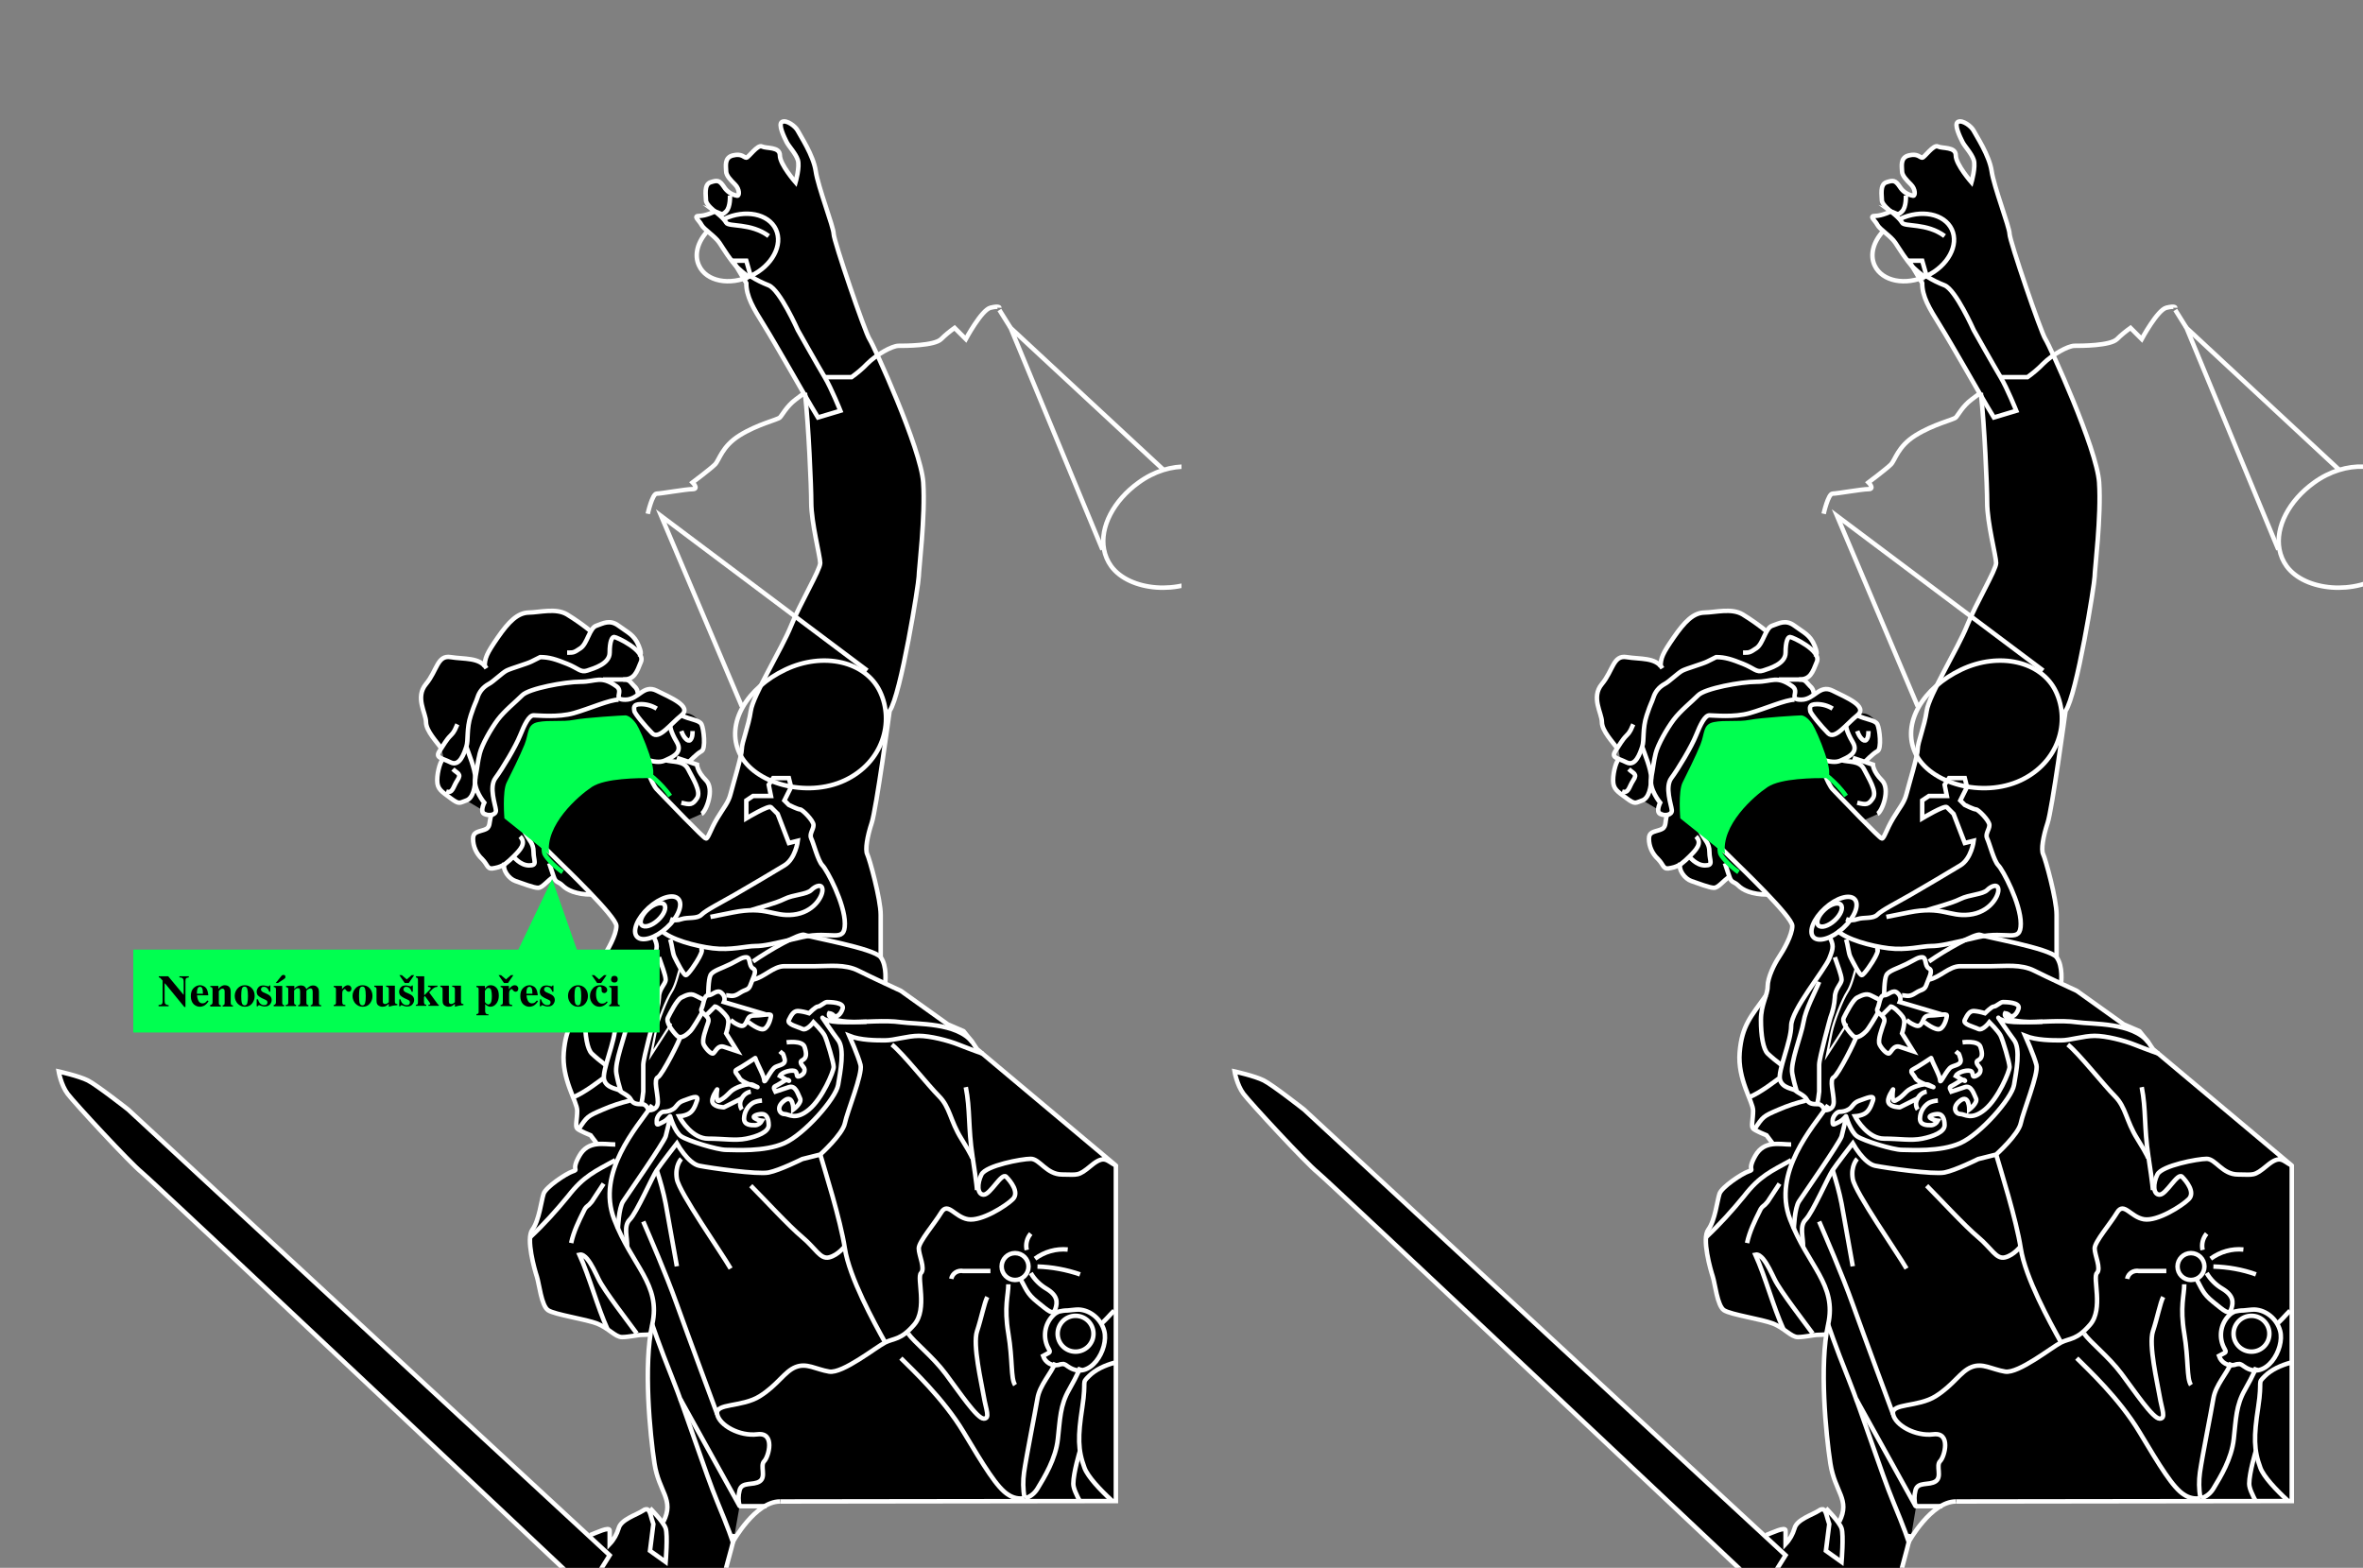 <?xml version="1.0" encoding="utf-8"?>
<!-- Generator: Adobe Illustrator 24.1.0, SVG Export Plug-In . SVG Version: 6.00 Build 0)  -->
<svg version="1.1" id="Vrstva_1" xmlns="http://www.w3.org/2000/svg" xmlns:xlink="http://www.w3.org/1999/xlink" x="0px" y="0px"
	 viewBox="0 0 1055 700" style="enable-background:new 0 0 1055 700;" xml:space="preserve">
<rect x="0" y="0" width="1055" height="700" fill="#808080" stroke="none"/>
<style type="text/css">
	.st0{fill:none;}
	.st1{fill:none;stroke:#FFFFFF;stroke-width:2;stroke-miterlimit:10;}
	.st2{fill:none;stroke:#FFFFFF;stroke-miterlimit:10;}
	.st3{fill:#00FF50;}
	.st4{fill:none;stroke:#00FF50;stroke-width:2;stroke-miterlimit:10;}
	.st5{fill:none;stroke:#FFFFFF;stroke-width:2;stroke-linejoin:round;}
	.st6{fill:none;stroke:#FFFFFF;stroke-width:2;stroke-miterlimit:10;}
	.st7{clip-path:url(#SVGID_2_);}
	.st8{enable-background:new    ;}
</style>
<path d="M829.5,319.4c3.5-2.8,8,2,9,4s2,11,0,12s-5.6,4.8-5.6,4.8v0l3.6,1.2c0,0,0,3,4,7s0,14-2,15l-6.5,2.9c4.3,4.4,8,8.1,8.5,8.1
	c1,0,2-4,5-9s5-7,6-11s5-17,5-20s3-10,4-17s14-28,18-38s13-25,13-28s-4-18-4-27c0-7.1-1.2-34.7-2.8-49l-18.2-30c-5-8-8-13-8-19
	l1.3-2.5c-2.4-1.9-4.4-3.6-5.3-4.5c-3-3-6-8-8-11s-7-6-8-8s-4-4-1-4s7-2,7-2s-4-3-4-5s-1-7,2-8s4-1,6,2c1.3,2.1,3.5,3.6,6,4
	c1,0,1-3-1-5s-4-4-4-6s-1-6,3-7s5,1,6,1s5-6,7-5s8,0,8,4s7,12,7,12s2-7,1-10s-4-6-5-8c-1-2-4-8-2-9s6,2,7,4s7,11,8,18s8,25,8,28
	s14,44,16,47s23,49,24,64s-2,39-2,42c0,3-8,53-13,60c0,0-6,44-8,50s-3,12-2,14s6,20,6,27v19c3,4,2,11.7,2,11.7l7,3.3l21,15l7,3l4,5
	l2,3l62,52v-0.3v150.1l-149.9,0.2l-6.1,2.1h-12l-2.1,12.5c-1.8,8.5-4.8,17.5-5.8,23.5s0-5-2-1c-1.3,2.6-9,16-17,18l-41.1-15.1
	c0,0-194-183-199-187s-30-31-33-35s-4-10-4-10s9,2,13,4s18,13,18,13L787.3,685l1.5,0.4c2.7-1,8.7-4,8.7-2v6c1.9-2,3.2-4.4,4-7
	c1-4,8-6,11-8c0.5-0.4,1.1-0.6,1.8-0.5l1.2-0.5c0,0,3.4,3.4,5.5,6.4l0.5-0.4c5-10-2-13-4-26c-1.8-12-4.5-39.3-1.8-57.6l0,0
	c-1.2,0.1-2.5,0.2-3.7,0.2c-2,0-6,1-9,1s-6-4-11-6s-19-4-22-6s-4-12-5-15s-5-17-2-21s4-13,5-16s10-9,13-10s-1,0,3-7
	c2.1-3.6,5-4.9,8-5.2l0,0.1l-3-4c0,0-5-2-6-3s0-4,0-8s-7-14-6-26s5-16,11.8-25.5l0,0c0.4-1.4,0.7-2.7,0.7-4c0-4,3-10,5-13
	s6-9.9,6-14c0-1.9-5.2-7.9-11.1-14l0,0c-6.9,0-10.9-2-12.9-4s-3-1-4-4h0c-3,2-5,5-7,5s-7-2-10-3s-6-5-5-8l0.5,0.3
	c-1.4,0.9-2.8,1.5-4.4,1.8c-4,1-3-1-6-4c-2.5-2.3-4-5.6-4-9c0-3,2-3,5-4s2-3,3-6.5l-11.1-6.6c-3,1-3,2-7-1s-6-4-6-8s1.7-9.7,2.9-9.4
	l-0.9-4.6c-2-3-7-8-7-12s-5-11,0-17s5-13,11-12s13,0,16,5l-0.8-0.6c0-4,0.9-6,5.8-13.1s8.8-11.1,13.8-11.2c5-0.1,12-2.1,17,0.8
	c3.9,2.4,7.6,5,11.1,7.9L789,282c0.7-1.3,1.5-2.3,2.5-2.6c3-1,6-3,10,0s7,4,9,9s0,3.7,0,3.7l1,3.3c-2,5-3,8-8,8c3,0,3,1,5,3
	c1.1,0.9,1.7,2.4,1.6,3.9l0,0c2.5-1.8,4.7-3.7,8.4-1.9C824.5,311.4,834.5,315.4,829.5,319.4z"/>
<path d="M304.2,319.4c3.5-2.8,8,2,9,4s2,11,0,12s-5.6,4.8-5.6,4.8v0l3.6,1.2c0,0,0,3,4,7s0,14-2,15l-6.5,2.9c4.3,4.4,8,8.1,8.5,8.1
	c1,0,2-4,5-9s5-7,6-11s5-17,5-20s3-10,4-17s14-28,18-38s13-25,13-28s-4-18-4-27c0-7.1-1.2-34.7-2.8-49l-18.2-30c-5-8-8-13-8-19
	l1.3-2.5c-2.4-1.9-4.4-3.6-5.3-4.5c-3-3-6-8-8-11s-7-6-8-8s-4-4-1-4s7-2,7-2s-4-3-4-5s-1-7,2-8s4-1,6,2c1.3,2.1,3.5,3.6,6,4
	c1,0,1-3-1-5s-4-4-4-6s-1-6,3-7s5,1,6,1s5-6,7-5s8,0,8,4s7,12,7,12s2-7,1-10s-4-6-5-8c-1-2-4-8-2-9s6,2,7,4s7,11,8,18s8,25,8,28
	s14,44,16,47s23,49,24,64s-2,39-2,42c0,3-8,53-13,60c0,0-6,44-8,50s-3,12-2,14s6,20,6,27v19c3,4,2,11.7,2,11.7l7,3.3l21,15l7,3l4,5
	l2,3l62,52v-0.3v150.1l-149.9,0.2l-6.1,2.1h-12L328,685c-1.8,8.5-4.8,17.5-5.8,23.5s0-5-2-1c-1.3,2.6-9,16-17,18l-41.1-15.1
	c0,0-194-183-199-187s-30-31-33-35s-4-10-4-10s9,2,13,4s18,13,18,13L262,685l1.5,0.4c2.7-1,8.7-4,8.7-2v6c1.9-2,3.2-4.4,4-7
	c1-4,8-6,11-8c0.5-0.4,1.1-0.6,1.8-0.5l1.2-0.5c0,0,3.4,3.4,5.5,6.4l0.5-0.4c5-10-2-13-4-26c-1.8-12-4.5-39.3-1.8-57.6l0,0
	c-1.2,0.1-2.5,0.2-3.7,0.2c-2,0-6,1-9,1s-6-4-11-6s-19-4-22-6s-4-12-5-15s-5-17-2-21s4-13,5-16s10-9,13-10s-1,0,3-7
	c2.1-3.6,5-4.9,8-5.2l0,0.1l-3-4c0,0-5-2-6-3s0-4,0-8s-7-14-6-26s5-16,11.8-25.5l0,0c0.4-1.4,0.7-2.7,0.7-4c0-4,3-10,5-13
	s6-9.9,6-14c0-1.9-5.2-7.9-11.1-14l0,0c-6.9,0-10.9-2-12.9-4s-3-1-4-4h0c-3,2-5,5-7,5s-7-2-10-3s-6-5-5-8l0.5,0.3
	c-1.4,0.9-2.8,1.5-4.4,1.8c-4,1-3-1-6-4c-2.5-2.3-4-5.6-4-9c0-3,2-3,5-4s2-3,3-6.5l-11.1-6.6c-3,1-3,2-7-1s-6-4-6-8s1.7-9.7,2.9-9.4
	l-0.9-4.6c-2-3-7-8-7-12s-5-11,0-17s5-13,11-12s13,0,16,5l-0.8-0.6c0-4,0.9-6,5.8-13.1s8.8-11.1,13.8-11.2c5-0.1,12-2.1,17,0.8
	c3.9,2.4,7.6,5,11.1,7.9l-0.4-0.2c0.7-1.3,1.5-2.3,2.5-2.6c3-1,6-3,10,0s7,4,9,9s0,3.7,0,3.7l1,3.3c-2,5-3,8-8,8c3,0,3,1,5,3
	c1.1,0.9,1.7,2.4,1.6,3.9l0,0c2.5-1.8,4.7-3.7,8.4-1.9C299.2,311.4,309.2,315.4,304.2,319.4z"/>
<rect x="527.5" class="st0" width="525" height="700"/>
<path class="st1" d="M1023.2,520.1v150.1l-149.9,0.2"/>
<path class="st1" d="M816.2,493.4c-7,10-25,30-17,51c8,21,21,29,17,47s-1,49,1,62s9,16,4,26"/>
<path class="st1" d="M797.2,694.4l-215-199c0,0-14-11-18-13s-13-4-13-4s1,6,4,10s28,31,33,35s199,187,199,187L797.2,694.4z"/>
<path class="st1" d="M816.2,591.4c0,0,3,9,9,24s15,43,20,55s7,18,7,18s10-18,21-18"/>
<path class="st1" d="M788.5,444.4c-6.8,9.5-10.8,13.5-11.8,25.5s6,22,6,26s-1,7,0,8s6,3,6,3l3,4"/>
<path class="st1" d="M799.7,511c-5,0-12-2-16,5s0,6-3,7s-12,7-13,10s-2,12-5,16s1,18,2,21s2,13,5,15s17,4,22,6s8,6,11,6s7-1,9-1
	c1.2,0,2.5-0.1,3.7-0.2"/>
<path class="st1" d="M799.7,518c-9,5-14,7-21,16c-5.3,6.5-10.9,12.7-17,18.4"/>
<path class="st1" d="M816.7,418c2,4,2,5,0,10s-17,23-17,30s-6,20-5,24s6,4,7,5s4,2,5,4s3,2,5,2s2.9,2.7,2.9,2.7s4.1,0.3,4.1-3.7
	s-2-10,0-11s10-17,10-18"/>
<path class="st2" d="M828.7,432c-1,3-2,8-4,11s-6,13-7,18l-2,10l9-14"/>
<path class="st1" d="M795.2,475.4c-2.1-1.6-4.1-3.2-6-5c-2-2-3-8-3-15s3-11,3-15s3-10,5-13s6-9.9,6-14s-23.5-26.5-26.5-29.5
	s-16.4-16.3-14.5-12.5c2,4,4,5,4,9s2,6-2,6s-7-4-7-4"/>
<path class="st1" d="M859.5,123.9c-2.4-1.9-4.4-3.6-5.3-4.5c-3-3-6-8-8-11s-7-6-8-8s-4-4-1-4s7-2,7-2s-4-3-4-5s-1-7,2-8s4-1,6,2
	c1.3,2.1,3.5,3.6,6,4c1,0,1-3-1-5s-4-4-4-6s-1-6,3-7s5,1,6,1s5-6,7-5s8,0,8,4s7,12,7,12s2-7,1-10s-4-6-5-8c-1-2-4-8-2-9s6,2,7,4
	s7,11,8,18s8,25,8,28s14,44,16,47s23,49,24,64s-2,39-2,42c0,3-8,53-13,60c0,0-6,44-8,50s-3,12-2,14s6,20,6,27v19"/>
<path class="st1" d="M824.2,324c0,0,0,2.4,3,7.4s-3,7-5,8s-4,1-8,0c-2.9-0.7,2,11,4,13c1.1,1.1,6.9,7.2,12.3,12.7
	c4.8,4.9,9.2,9.3,9.7,9.3c1,0,2-4,5-9s5-7,6-11s5-17,5-20s3-10,4-17s14-28,18-38s13-25,13-28s-4-18-4-27c0-7.1-1.2-34.7-2.8-49"/>
<path class="st1" d="M824.2,419.4c1,3,1,6,2,8s4,8,5,8s5-6,6-8s2-4,0-4"/>
<path class="st1" d="M820.2,415.4c4,4,15,7,23,8s15-1,19-1s8-1,21-4s19,3,19-6s-8-24-10-26s-4-10-5-12s1-4,1-6s-5-7-6-7s-5-2-5-2
	l-2-2l3-6l-1-4h-7l-2,3l1,5h-8l-3,2v8c0,0,10-6,11-5l3,3l5,13l4-1c0,0-1,8-6,11s-15,9-22,13s-13,7-15,9s-6,1-9,2
	c-1.6,0.6-3.4,0.6-5,0"/>
<path class="st1" d="M860.2,406.4c3-1,11-3,15-5s10-2,12-4s5-3,5,0s-4,10-13,11s-12-4-27-1l-10,2"/>
<path class="st1" d="M812.2,438.4c-2,5-6,12-7,18s-6,18-5,23c0.5,2.7,1.2,5.4,2,8"/>
<path class="st1" d="M819.2,427.4c1,3,3,8,3,10s-3,4-3,8c-0.2,3.1-0.9,6.1-2,9c0,0-5,18-5,21v12c-0.2,2-0.5,4-1,6"/>
<path class="st1" d="M838.2,363.4c2-1,6-11,2-15s-4-7-4-7l-9-3"/>
<path class="st1" d="M818.2,316.4c-2.1-1.3-4.5-2-7-2c-4,0-3,2-3,3s5,7,8,10s8-4,13-8s-5-8-11-11s-8,4-14,4s-0.5-3.5-4-6
	c-7-5-9-2-16-2s-23,3-26,6s-8,7-11,11s-7,11-8,15s-1,6-2,11s4,11,4,11s-2,4,0,5s5.4,0.6,5.2-1.7s-3.2-10.3-0.2-14.3s9-14,11-19
	s4-9,6-9s11,1,18-1s16-6,20-6"/>
<path class="st1" d="M829.2,319.4c4,2,8,2,9,4s2,11,0,12s-5.6,4.8-5.6,4.8"/>
<path class="st1" d="M789,399.4c-6.9,0-10.9-2-12.9-4s-3-1-4-4l-2-6"/>
<path class="st1" d="M741.4,297.8c0-4,0.9-6,5.8-13.1s8.8-11.1,13.8-11.2c5-0.1,12-2.1,17,0.8c3.9,2.4,7.6,5,11.1,7.9"/>
<path class="st1" d="M778.2,291.4c3,0,3,0,6-2s4-9,7-10s6-3,10,0s7,4,9,9s0,3.7,0,3.7"/>
<path class="st1" d="M722.2,334.4c-2-3-7-8-7-12s-5-11,0-17s5-13,11-12s13,0,16,5"/>
<path class="st1" d="M729.2,323.4c-1,2-1,3-3,5s-3,4-5,7s1,3,5,5s6-4,7-7s0-8,2-14s2-5,3-8c0.8-2.6,2.6-4.7,5-6c2-1,6-5,8-6
	s9-3,11-4l4-2c4,0,7,1,12,3s6,4,9,3s10-3,10-8s1-7,2-7s14,6,12,11s-3,8-8,8h-9"/>
<path class="st1" d="M733.2,333.4c1,3,4,10,4,14s-1,9-4,10s-3,2-7-1s-6-4-6-8s1.7-9.7,2.9-9.4"/>
<path class="st1" d="M744.2,364c-1,3.5,0,5.5-3,6.5s-5,1-5,4c0,3.4,1.5,6.7,4,9c3,3,2,5,6,4c1.6-0.3,3-0.9,4.4-1.8
	c1.3-1,2.5-2.1,3.6-3.2c3-3,6-6,3-9"/>
<path class="st1" d="M772.2,391.4c-3,2-5,5-7,5s-7-2-10-3s-6-5-5-8"/>
<path class="st1" d="M727.2,343.4c2,2,4,2,2,5s-2,6-5,5"/>
<path class="st1" d="M829.2,326.4c1,3,3,5,4,4s1-3,1-4"/>
<path class="st1" d="M822.2,339.4c3,1,8,0,10,4s6,10,4,13s-3,3-7,2"/>
<path class="st1" d="M803.2,303.4c3,0,3,1,5,3c1.1,0.9,1.7,2.4,1.6,3.9"/>
<path class="st3" d="M770.2,381.4c-2-13,13-26,19-30s21-4,26-4s-4-21-6-24s-4-4-5-4s-18,1-23,2s-11,0-16,1s-4,5-6,10s-6.2,13.4-8,17
	c-2,4-1,16-1,16L770.2,381.4z"/>
<path class="st4" d="M824.2,355.4c-4-6-11-11-11-11"/>
<path class="st4" d="M776.2,389.4c-3-2-7-6-8-8s0-9,0-9"/>
<path class="st1" d="M853,685c-1.8,8.5-4.8,17.5-5.8,23.5s0-5-2-1c-1.3,2.6-9,16-17,18"/>
<path class="st1" d="M788.5,685.4c2.7-1,8.7-4,8.7-2v6c1.9-2,3.2-4.4,4-7c1-4,8-6,11-8c0.5-0.4,1.1-0.6,1.8-0.5
	c1.3,0.5,1.6,3.5,2.7,6.6l-1.5,11.9l7,5c0,0,1-12,0-15s-7-9-7-9"/>
<line class="st1" x1="867.2" y1="672.5" x2="855.2" y2="672.5"/>
<path class="st5" d="M861.2,437.4c5-1,9-6,14-6h14c6,0,13-1,19,2s19,9,19,9l21,15l7,3l4,5l2,3l62,52c-4-2-5-5-11,0s-6,4-13,4
	s-10-7-14-7s-20,3-22,7s-2,9,1,9s8-10,10-8s6,7,3,10s-14,10-20,9s-9-8-12-3s-10,13-10,16s3,9,1,11s3,16-3,23s-9,6-13,8s-19,14-25,13
	s-10-4-15-2s-8,8-16,13s-20,3-19,8s10,10,18,9s5,10,3,12s1,7-2,9s-8,0-9,4c-0.6,2.3-0.6,4.7,0,7l-26.5-47.8"/>
<path class="st5" d="M800.9,548.6c0,0,0.3-9.2,2.3-12.2s18-26,19-29c0.8-3,1.5-6,2-9c0,0,2,7,5,9s16,6,20,6s17,1,26-3s23-20,24-26
	s3-16,0-20s-7-10-7-10s1,2,10,2s18-1,25,0s25,0,32,9"/>
<path class="st5" d="M873.2,469.4c2,2,1,0,2,3s-2,3-4,4s-5,8-5,6s-3-7-4-10c0,0-6,4-8,5s0,2,1,4s8,4,8,4l-2-1c-2-1-8,1-10,3
	s-3,3-5,4s-1-5-1-5s-3,4-2,6s5,2,5,2l8-4"/>
<path class="st1" d="M856.2,495.4c-1-1.5-1-3.5,0-5c0.8-1.6,2.3-2.7,4-3"/>
<path class="st1" d="M911.9,456.2c-19.3,0.8-16.7-3.8-16.7-3.8c0.8,0.1,1.5,0.4,2,1c1,1,3,0,4-3s-6-3-7-3s-3,2-4,2s-4,3-4,3
	c-1.6-0.5-3.3-0.9-5-1c-2,0-3,2-4,4s4,3,6,4s5-3,5-3s4,4,5,6s4,12,4,14s-5,14-11,19s-9,2-11,2s-4-3,0-6s4,4,4,4s4-3,3-5s-2-6-5-5
	l-6,2c-1-2-1-2,1-3s4-3,5-2s-4-2-4-2c1-2,6-3,7-2s0,3,2,2s2-2,2-3s-3-3-1-4s2-3,1-6s-8-2-8-2"/>
<path class="st1" d="M824.2,498.4c-2,2-2,2-4,3s-2,1-2-1s2-4,3-4c1.4,0,2.8-0.3,4-1c2-1,2-3,5-4s7-3,6,0s-2,5-4,6
	c-1.2,0.6-2.6,0.9-4,1c1,2,6,10,13,10s12,1,17,0s10-3,10-6s-1-5-3-5s-5,1-3,2c0.9,0.5,1.9,0.9,3,1c-0.6,1.1-1.7,1.9-3,2
	c-2,0-5,0-5-3c0.1-2.9,1.6-5.5,4-7c1.2-0.6,2.6-0.9,4-1"/>
<path class="st1" d="M840.2,453.4l4-4c0,0,1,0,3,2s3,3,3,5c-0.1,1.7-0.5,3.4-1,5l5,8l-6-2c-3-1-4,3-5,3s-3-2-4-4s1-7,2-10s-4-4-3-6
	s1-6,3-6s4-3,6-1c1.2,1,1.6,2.6,1,4l18.6,5.5"/>
<path class="st1" d="M849.2,444.4c2,0,3,1,6-1s4-1,5-4s3-6,1-7s-1-5-3-5s-3,1-7,3s-8,3-9,5s-1,9-1,9"/>
<path class="st1" d="M838.4,452.2c-1.2,2.2-4.2,7.2-5.2,8.2s-4,4-6,2s-5-6-4-8s4-8,6-9s4-2,6-1s4.2,2.1,4.2,2.1"/>
<path class="st1" d="M851.2,455.4c0.9,0.8,1.9,1.5,3,2c2,1,3,1,4-1s1-3,4-3s7-1,7,0s-1,5-3,6s-7-3-7-3"/>
<path class="st1" d="M920.2,599.4c-5-9-16-29-18-42s-9-35-11-42"/>
<path class="st1" d="M956.2,485.4c2,10,1,18,3,31c2,13,2,15,2,15"/>
<path class="st1" d="M805,556.7c0.2-4.2-1.8-9.2,1.2-12.2s10-19,12-22s9-12,9-12c0.9,1.6,2,3.2,3.1,4.6c1.9,2.4,4.4,4.9,6.9,5.4
	c5,1,26,4,31,3s15-6,15-6l8-2c0,0,10-9,11-14s8-22,7-26s-5-13-5-13c5,2,12,2,16,2s10-2,15-2s13,2,18,4s10.7,4,10.7,4"/>
<path class="st1" d="M851.2,566.4c-4-7-23-34-24-40s2-9,2-9"/>
<path class="st1" d="M827.2,565.4c-1-6-4-22-5-28c-1-5.1-2.4-10.1-4-15"/>
<path class="st1" d="M860.2,529.4c6,6,17,18,23,23s8,10,12,9s7-5,7-5"/>
<path class="st1" d="M923.2,466.4c5,4,16,18,21,23s5,11,10,19c5,8,5,9,5,9"/>
<path class="st1" d="M812.2,545.4c3,7,10,23,15,37s18,49,18,49"/>
<path class="st1" d="M930.5,595.4c2.7,4,10.7,10,16.7,18s14,20,17,20s1-4,0-10s-5-23-3-29s3.2-12.6,4.6-15.3"/>
<path class="st1" d="M1022.7,608.4c-4.3,1.2-8.6,3.1-11.5,6c-3.6,3.6-1,1-3,14s-2,19,1,27c1.5,4,7,9.8,12.1,14.5"/>
<path class="st1" d="M980.2,570.4c3,5,3,7,8,11s7,6,8,3s1-6-4-9c-2.9-1.7-5.3-4.1-7-7"/>
<ellipse transform="matrix(0.738 -0.675 0.675 0.738 -61.705 660.306)" class="st6" cx="818.6" cy="409.5" rx="12.5" ry="6"/>
<ellipse transform="matrix(0.738 -0.675 0.675 0.738 -61.265 658.581)" class="st6" cx="816.6" cy="408.1" rx="6.8" ry="3.3"/>
<path class="st1" d="M861.2,429.3c7-4.9,21-12.9,23-11.9s31,6,34,10s2,11.7,2,11.7"/>
<path class="st1" d="M783.2,504.4c4-6,4-6,11-9c3.9-1.7,7.9-3,12-4"/>
<path class="st1" d="M780.8,489.9c4.4-1.4,13.4-8.4,13.4-8.4"/>
<circle class="st1" cx="978.2" cy="565.5" r="6"/>
<path class="st1" d="M982.5,669c2.5-0.6,4.5-2.3,5.8-4.5c3-5,8-13,9-22s1-15,5-22s5-10,5-10"/>
<path class="st1" d="M927.2,606.4c5,5,19,18,28,33s15,25,20,28c2.1,1.4,4.7,2,7.2,1.5"/>
<path class="st1" d="M1016.2,591.4c2-1.5,4-4,6.2-6.2"/>
<path class="st1" d="M975.2,573.4c0,5-2,10,0,22s1,20,3,23"/>
<circle class="st1" cx="1005.2" cy="595.5" r="8"/>
<path class="st1" d="M1018,594.2c-1.4-5.2-6.2-9.3-11.5-9.5c-1.6,0-3.2,0.3-4.8,0.4c-1.4,0-2.7,0.2-4,0.5c-0.9,0.4-1.7,0.9-2.4,1.6
	c-4.1,4-4.9,10.3-2,15.2c0.2,0.4,0.5,0.9,0.3,1.3c-0.1,0.2-0.3,0.3-0.5,0.4l-2.4,1.3c1,3,4,4.7,7,4c0.7-0.3,1.4-0.4,2.2-0.4
	c0.7,0.2,1.4,0.6,2,1.1C1011.5,617,1020.2,602.3,1018,594.2z"/>
<path class="st1" d="M988.2,565.5c6.5,0.2,12.9,1.3,19,3.5"/>
<path class="st1" d="M987,562c4.2-3.1,9.4-4.6,14.6-4.1"/>
<path class="st1" d="M983.4,558.1c-0.6-2.6,0.1-5.3,1.8-7.3"/>
<path class="st1" d="M967.2,567.5h-12.1c-2.5-0.5-4.9,1-5.4,3.5"/>
<path class="st1" d="M780,555c1.1-5.1,3.4-9.8,5.7-14.4c0.2-0.5,0.5-1,0.9-1.5c0.4-0.4,0.9-0.8,1.4-1.2c0.7-0.7,1.4-1.5,1.9-2.4
	l4.6-7"/>
<path class="st1" d="M796.2,593.4c-4.5-9.9-8-23.3-12.5-33.2c1.3-0.3,2.5,0.8,3.4,1.8c2.2,2.7,3.6,6,5.2,9.2
	c2.5,5.2,13.6,19.5,17,24.2"/>
<path class="st1" d="M868.2,105.4c-8-6-18-4-19-6s-5-5-5-5c3,1,3,2,5,0s1.7-7.1,1.7-7.1"/>
<path class="st1" d="M848.2,97.8c9.5-4.5,19.9-2.4,23.2,4.6s-1.7,16.3-11.2,20.8s-19.9,2.4-23.2-4.6c-2.3-4.8-0.6-10.7,3.8-15.4"/>
<path class="st1" d="M858.2,126.4c0,6,3,11,8,19s18,31,21,36l3,5l10-3c0,0-4-10-7-15s-12-21-12-21s-8-18-13-20c-2.8-1.1-5.5-2.4-8-4
	l-2-7h-6L858.2,126.4z"/>
<path class="st1" d="M884.2,175.4l-4,3c-4,3-6,7-7,8s-10,3-18,8s-9,11-11,13s-10,8-10,8s3,3,0,3s-14,2-16,2s-4,9-4,9"/>
<path class="st1" d="M893.2,168.4h12c2.5-1.8,4.9-3.8,7-6c4-4,11-8,14-8s16,0,19-3c1.8-1.8,3.9-3.5,6-5l5,5c0,0,7-13,11-14s4,0,4,0"
	/>
<polyline class="st1" points="856.2,315.4 820.2,230.4 912.2,299.4 "/>
<path class="st1" d="M917.9,308.8c6.4,13.5,1.3,31.6-15.7,39.6s-40.6,1.5-47-12s3.4-29.3,20.4-37.4S911.5,295.3,917.9,308.8z"/>
<path class="st1" d="M1073.1,217.2c8.1,11.1,6.4,28.4-7.6,38.6c-14,10.2-36.5,8.1-44.6-3c-1.6-2.2-2.7-4.8-3.2-7.5
	c-1.9-10,4.3-21.8,15.4-29.8C1047.1,205.3,1065.1,206.1,1073.1,217.2z"/>
<polyline class="st1" points="1044.4,209.8 976.2,146.4 1017.2,245.4 "/>
<line class="st1" x1="971.2" y1="138.4" x2="976.2" y2="146.4"/>
<path class="st1" d="M1007.2,670.5c-1.5-3-3-5.9-3-8c0-5,3-14.8,3-14.8"/>
<path class="st1" d="M996.2,608.4c-2,5-7,10-8,16s-5,26-6,33c-0.5,3.7-0.5,7.5,0.2,11.2"/>
<g>
	<g>
		<defs>
			<rect id="SVGID_1_" x="2.5" width="525" height="700"/>
		</defs>
		<clipPath id="SVGID_2_">
			<use xlink:href="#SVGID_1_"  style="overflow:visible;"/>
		</clipPath>
		<g class="st7">
			<path class="st1" d="M498.2,520.1v150.1l-149.9,0.2"/>
			<path class="st1" d="M291.2,493.4c-7,10-25,30-17,51c8,21,21,29,17,47s-1,49,1,62s9,16,4,26"/>
			<path class="st1" d="M272.2,694.4l-215-199c0,0-14-11-18-13s-13-4-13-4s1,6,4,10s28,31,33,35s199,187,199,187L272.2,694.4z"/>
			<path class="st1" d="M291.2,591.4c0,0,3,9,9,24s15,43,20,55s7,18,7,18s10-18,21-18"/>
			<path class="st1" d="M263.5,444.4c-6.8,9.5-10.8,13.5-11.8,25.5s6,22,6,26s-1,7,0,8s6,3,6,3l3,4"/>
			<path class="st1" d="M274.7,511c-5,0-12-2-16,5s0,6-3,7s-12,7-13,10s-2,12-5,16s1,18,2,21s2,13,5,15s17,4,22,6s8,6,11,6s7-1,9-1
				c1.2,0,2.5-0.1,3.7-0.2"/>
			<path class="st1" d="M274.7,518c-9,5-14,7-21,16c-5.3,6.5-10.9,12.7-17,18.4"/>
			<path class="st1" d="M291.7,418c2,4,2,5,0,10s-17,23-17,30s-6,20-5,24s6,4,7,5s4,2,5,4s3,2,5,2s2.9,2.7,2.9,2.7s4.1,0.3,4.1-3.7
				s-2-10,0-11s10-17,10-18"/>
			<path class="st2" d="M303.7,432c-1,3-2,8-4,11s-6,13-7,18l-2,10l9-14"/>
			<path class="st1" d="M270.2,475.4c-2.1-1.6-4.1-3.2-6-5c-2-2-3-8-3-15s3-11,3-15s3-10,5-13s6-9.9,6-14s-23.5-26.5-26.5-29.5
				s-16.4-16.3-14.5-12.5c2,4,4,5,4,9s2,6-2,6s-7-4-7-4"/>
			<path class="st1" d="M334.5,123.9c-2.4-1.9-4.4-3.6-5.3-4.5c-3-3-6-8-8-11s-7-6-8-8s-4-4-1-4s7-2,7-2s-4-3-4-5s-1-7,2-8s4-1,6,2
				c1.3,2.1,3.5,3.6,6,4c1,0,1-3-1-5s-4-4-4-6s-1-6,3-7s5,1,6,1s5-6,7-5s8,0,8,4s7,12,7,12s2-7,1-10s-4-6-5-8c-1-2-4-8-2-9s6,2,7,4
				s7,11,8,18s8,25,8,28s14,44,16,47s23,49,24,64s-2,39-2,42c0,3-8,53-13,60c0,0-6,44-8,50s-3,12-2,14s6,20,6,27v19"/>
			<path class="st1" d="M299.2,324c0,0,0,2.4,3,7.4s-3,7-5,8s-4,1-8,0c-2.9-0.7,2,11,4,13c1.1,1.1,6.9,7.2,12.3,12.7
				c4.8,4.9,9.2,9.3,9.7,9.3c1,0,2-4,5-9s5-7,6-11s5-17,5-20s3-10,4-17s14-28,18-38s13-25,13-28s-4-18-4-27c0-7.1-1.2-34.7-2.8-49"
				/>
			<path class="st1" d="M299.2,419.4c1,3,1,6,2,8s4,8,5,8s5-6,6-8s2-4,0-4"/>
			<path class="st1" d="M295.2,415.4c4,4,15,7,23,8s15-1,19-1s8-1,21-4s19,3,19-6s-8-24-10-26s-4-10-5-12s1-4,1-6s-5-7-6-7s-5-2-5-2
				l-2-2l3-6l-1-4h-7l-2,3l1,5h-8l-3,2v8c0,0,10-6,11-5l3,3l5,13l4-1c0,0-1,8-6,11s-15,9-22,13s-13,7-15,9s-6,1-9,2
				c-1.6,0.6-3.4,0.6-5,0"/>
			<path class="st1" d="M335.2,406.4c3-1,11-3,15-5s10-2,12-4s5-3,5,0s-4,10-13,11s-12-4-27-1l-10,2"/>
			<path class="st1" d="M287.2,438.4c-2,5-6,12-7,18s-6,18-5,23c0.5,2.7,1.2,5.4,2,8"/>
			<path class="st1" d="M294.2,427.4c1,3,3,8,3,10s-3,4-3,8c-0.2,3.1-0.9,6.1-2,9c0,0-5,18-5,21v12c-0.2,2-0.5,4-1,6"/>
			<path class="st1" d="M313.2,363.4c2-1,6-11,2-15s-4-7-4-7l-9-3"/>
			<path class="st1" d="M293.2,316.4c-2.1-1.3-4.5-2-7-2c-4,0-3,2-3,3s5,7,8,10s8-4,13-8s-5-8-11-11s-8,4-14,4s-0.5-3.5-4-6
				c-7-5-9-2-16-2s-23,3-26,6s-8,7-11,11s-7,11-8,15s-1,6-2,11s4,11,4,11s-2,4,0,5s5.4,0.6,5.2-1.7s-3.2-10.3-0.2-14.3s9-14,11-19
				s4-9,6-9s11,1,18-1s16-6,20-6"/>
			<path class="st1" d="M304.2,319.4c4,2,8,2,9,4s2,11,0,12s-5.6,4.8-5.6,4.8"/>
			<path class="st1" d="M264.1,399.4c-6.9,0-10.9-2-12.9-4s-3-1-4-4l-2-6"/>
			<path class="st1" d="M216.4,297.8c0-4,0.9-6,5.8-13.1s8.9-11.1,13.9-11.2c5-0.1,12-2.1,17,0.8c3.9,2.4,7.6,5,11.1,7.9"/>
			<path class="st1" d="M253.2,291.4c3,0,3,0,6-2s4-9,7-10s6-3,10,0s7,4,9,9s0,3.7,0,3.7"/>
			<path class="st1" d="M197.2,334.4c-2-3-7-8-7-12s-5-11,0-17s5-13,11-12s13,0,16,5"/>
			<path class="st1" d="M204.2,323.4c-1,2-1,3-3,5s-3,4-5,7s1,3,5,5s6-4,7-7s0-8,2-14s2-5,3-8c0.8-2.6,2.6-4.7,5-6c2-1,6-5,8-6
				s9-3,11-4l4-2c4,0,7,1,12,3c5,2,6,4,9,3s10-3,10-8s1-7,2-7s14,6,12,11s-3,8-8,8h-9"/>
			<path class="st1" d="M208.2,333.4c1,3,4,10,4,14s-1,9-4,10s-3,2-7-1s-6-4-6-8s1.7-9.7,2.9-9.4"/>
			<path class="st1" d="M219.3,364c-1.1,3.5-0.1,5.5-3.1,6.5s-5,1-5,4c0,3.4,1.5,6.7,4,9c3,3,2,5,6,4c1.6-0.3,3-0.9,4.4-1.8
				c1.3-1,2.5-2.1,3.6-3.2c3-3,6-6,3-9"/>
			<path class="st1" d="M247.2,391.4c-3,2-5,5-7,5s-7-2-10-3s-6-5-5-8"/>
			<path class="st1" d="M202.2,343.4c2,2,4,2,2,5s-2,6-5,5"/>
			<path class="st1" d="M304.2,326.4c1,3,3,5,4,4s1-3,1-4"/>
			<path class="st1" d="M297.2,339.4c3,1,8,0,10,4s6,10,4,13s-3,3-7,2"/>
			<path class="st1" d="M278.2,303.4c3,0,3,1,5,3c1.1,0.9,1.7,2.4,1.6,3.9"/>
			<path class="st3" d="M245.2,381.4c-2-13,13-26,19-30s21-4,26-4s-4-21-6-24s-4-4-5-4s-18,1-23,2s-11,0-16,1s-4,5-6,10
				s-6.2,13.4-8,17c-2,4-1,16-1,16L245.2,381.4z"/>
			<path class="st4" d="M299.2,355.4c-4-6-11-11-11-11"/>
			<path class="st4" d="M251.2,389.4c-3-2-7-6-8-8s0-9,0-9"/>
			<path class="st1" d="M328.1,685c-1.9,8.5-4.9,17.5-5.9,23.5s0-5-2-1c-1.3,2.6-9,16-17,18"/>
			<path class="st1" d="M263.5,685.4c2.7-1,8.7-4,8.7-2v6c1.9-2,3.2-4.4,4-7c1-4,8-6,11-8c0.5-0.4,1.1-0.6,1.8-0.5
				c1.3,0.5,1.6,3.5,2.7,6.6l-1.5,11.9l7,5c0,0,1-12,0-15s-7-9-7-9"/>
			<line class="st1" x1="342.2" y1="672.5" x2="330.2" y2="672.5"/>
			<path class="st5" d="M336.2,437.4c5-1,9-6,14-6h14c6,0,13-1,19,2s19,9,19,9l21,15l7,3l4,5l2,3l62,52c-4-2-5-5-11,0s-6,4-13,4
				s-10-7-14-7s-20,3-22,7s-2,9,1,9s8-10,10-8s6,7,3,10s-14,10-20,9s-9-8-12-3s-10,13-10,16s3,9,1,11s3,16-3,23s-9,6-13,8
				s-19,14-25,13s-10-4-15-2s-8,8-16,13s-20,3-19,8s10,10,18,9s5,10,3,12s1,7-2,9s-8,0-9,4c-0.6,2.3-0.6,4.7,0,7l-26.5-47.8"/>
			<path class="st5" d="M275.9,548.6c0,0,0.3-9.2,2.3-12.2s18-26,19-29c0.8-3,1.5-6,2-9c0,0,2,7,5,9s16,6,20,6s17,1,26-3
				s23-20,24-26s3-16,0-20s-7-10-7-10s1,2,10,2s18-1,25,0s25,0,32,9"/>
			<path class="st5" d="M348.2,469.4c2,2,1,0,2,3s-2,3-4,4s-5,8-5,6s-3-7-4-10c0,0-6,4-8,5s0,2,1,4s8,4,8,4l-2-1c-2-1-8,1-10,3
				s-3,3-5,4s-1-5-1-5s-3,4-2,6s5,2,5,2l8-4"/>
			<path class="st1" d="M331.2,495.4c-1-1.5-1-3.5,0-5c0.8-1.6,2.3-2.7,4-3"/>
			<path class="st1" d="M386.9,456.2c-19.3,0.8-16.7-3.8-16.7-3.8c0.8,0.1,1.5,0.4,2,1c1,1,3,0,4-3s-6-3-7-3s-3,2-4,2s-4,3-4,3
				c-1.6-0.5-3.3-0.9-5-1c-2,0-3,2-4,4s4,3,6,4s5-3,5-3s4,4,5,6s4,12,4,14s-5,14-11,19s-9,2-11,2s-4-3,0-6s4,4,4,4s4-3,3-5s-2-6-5-5
				l-6,2c-1-2-1-2,1-3s4-3,5-2s-4-2-4-2c1-2,6-3,7-2s0,3,2,2s2-2,2-3s-3-3-1-4s2-3,1-6s-8-2-8-2"/>
			<path class="st1" d="M299.2,498.4c-2,2-2,2-4,3s-2,1-2-1s2-4,3-4c1.4,0,2.8-0.3,4-1c2-1,2-3,5-4s7-3,6,0s-2,5-4,6
				c-1.2,0.6-2.6,0.9-4,1c1,2,6,10,13,10s12,1,17,0s10-3,10-6s-1-5-3-5s-5,1-3,2c0.9,0.5,1.9,0.9,3,1c-0.6,1.1-1.7,1.9-3,2
				c-2,0-5,0-5-3c0.1-2.9,1.6-5.5,4-7c1.2-0.6,2.6-0.9,4-1"/>
			<path class="st1" d="M315.2,453.4l4-4c0,0,1,0,3,2s3,3,3,5c-0.1,1.7-0.5,3.4-1,5l5,8l-6-2c-3-1-4,3-5,3s-3-2-4-4s1-7,2-10
				s-4-4-3-6s1-6,3-6s4-3,6-1c1.2,1,1.6,2.6,1,4l18.6,5.5"/>
			<path class="st1" d="M324.2,444.4c2,0,3,1,6-1s4-1,5-4s3-6,1-7s-1-5-3-5s-3,1-7,3s-8,3-9,5s-1,9-1,9"/>
			<path class="st1" d="M313.4,452.2c-1.2,2.2-4.2,7.2-5.2,8.2s-4,4-6,2s-5-6-4-8s4-8,6-9s4-2,6-1s4.2,2.1,4.2,2.1"/>
			<path class="st1" d="M326.2,455.4c0.9,0.8,1.9,1.5,3,2c2,1,3,1,4-1s1-3,4-3s7-1,7,0s-1,5-3,6s-7-3-7-3"/>
			<path class="st1" d="M395.2,599.4c-5-9-16-29-18-42s-9-35-11-42"/>
			<path class="st1" d="M431.2,485.4c2,10,1,18,3,31c2,13,2,15,2,15"/>
			<path class="st1" d="M280,556.7c0.2-4.2-1.8-9.2,1.2-12.2s10-19,12-22s9-12,9-12c0.9,1.6,2,3.2,3.1,4.6c1.9,2.4,4.4,4.9,6.9,5.4
				c5,1,26,4,31,3s15-6,15-6l8-2c0,0,10-9,11-14s8-22,7-26s-5-13-5-13c5,2,12,2,16,2s10-2,15-2s13,2,18,4s10.7,4,10.7,4"/>
			<path class="st1" d="M326.2,566.4c-4-7-23-34-24-40s2-9,2-9"/>
			<path class="st1" d="M302.2,565.4c-1-6-4-22-5-28c-1-5.1-2.4-10.1-4-15"/>
			<path class="st1" d="M335.2,529.4c6,6,17,18,23,23s8,10,12,9s7-5,7-5"/>
			<path class="st1" d="M398.2,466.4c5,4,16,18,21,23s5,11,10,19c5,8,5,9,5,9"/>
			<path class="st1" d="M287.2,545.4c3,7,10,23,15,37s18,49,18,49"/>
			<path class="st1" d="M405.5,595.4c2.7,4,10.7,10,16.7,18s14,20,17,20s1-4,0-10s-5-23-3-29s3.2-12.6,4.6-15.3"/>
			<path class="st1" d="M497.7,608.4c-4.4,1.2-8.6,3.1-11.5,6c-3.6,3.6-1,1-3,14s-2,19,1,27c1.5,4,7,9.8,12.1,14.5"/>
			<path class="st1" d="M455.2,570.4c3,5,3,7,8,11s7,6,8,3s1-6-4-9c-2.9-1.7-5.3-4.1-7-7"/>
			
				<ellipse transform="matrix(0.738 -0.675 0.675 0.738 -199.468 305.762)" class="st6" cx="293.6" cy="409.5" rx="12.5" ry="6"/>
			
				<ellipse transform="matrix(0.738 -0.675 0.675 0.738 -199.092 304.005)" class="st6" cx="291.5" cy="408.1" rx="6.8" ry="3.3"/>
			<path class="st1" d="M336.2,429.3c7-4.9,21-12.9,23-11.9s31,6,34,10s2,11.7,2,11.7"/>
			<path class="st1" d="M258.2,504.4c4-6,4-6,11-9c3.9-1.7,7.9-3,12-4"/>
			<path class="st1" d="M255.8,489.9c4.4-1.4,13.4-8.4,13.4-8.4"/>
			<circle class="st1" cx="453.2" cy="565.5" r="6"/>
			<path class="st1" d="M457.5,669c2.5-0.6,4.5-2.3,5.8-4.5c3-5,8-13,9-22s1-15,5-22s5-10,5-10"/>
			<path class="st1" d="M402.2,606.4c5,5,19,18,28,33s15,25,20,28c2.1,1.4,4.7,2,7.2,1.5"/>
			<path class="st1" d="M491.2,591.4c2-1.5,4-4,6.2-6.2"/>
			<path class="st1" d="M450.2,573.4c0,5-2,10,0,22s1,20,3,23"/>
			<circle class="st1" cx="480.2" cy="595.5" r="8"/>
			<path class="st1" d="M493,594.2c-1.4-5.2-6.2-9.3-11.5-9.5c-1.6,0-3.2,0.3-4.8,0.4c-1.4,0-2.7,0.2-4,0.5
				c-0.9,0.4-1.7,0.9-2.4,1.6c-4.1,4-4.9,10.3-2,15.2c0.2,0.4,0.5,0.9,0.3,1.3c-0.1,0.2-0.3,0.3-0.5,0.4l-2.4,1.3c1,3,4,4.7,7,4
				c0.7-0.3,1.4-0.4,2.1-0.4c0.7,0.2,1.4,0.6,2,1.1C486.6,617,495.2,602.3,493,594.2z"/>
			<path class="st1" d="M463.2,565.5c6.5,0.2,12.9,1.4,19,3.5"/>
			<path class="st1" d="M462.1,562c4.2-3.1,9.4-4.6,14.6-4.1"/>
			<path class="st1" d="M458.4,558.1c-0.6-2.6,0.1-5.3,1.8-7.3"/>
			<path class="st1" d="M442.2,567.5h-12.1c-2.5-0.5-4.9,1-5.4,3.5"/>
			<path class="st1" d="M255,555c1.1-5.1,3.4-9.8,5.7-14.4c0.2-0.5,0.5-1,0.9-1.5c0.4-0.4,0.9-0.8,1.4-1.2c0.7-0.7,1.4-1.5,1.9-2.4
				l4.6-7"/>
			<path class="st1" d="M271.2,593.4c-4.5-9.9-8-23.3-12.5-33.2c1.3-0.3,2.5,0.8,3.4,1.8c2.2,2.7,3.6,6,5.2,9.2
				c2.5,5.2,13.6,19.5,17,24.2"/>
			<path class="st1" d="M343.2,105.4c-8-6-18-4-19-6s-5-5-5-5c3,1,3,2,5,0s1.7-7.1,1.7-7.1"/>
			<path class="st1" d="M323.2,97.8c9.5-4.5,19.9-2.4,23.2,4.6s-1.7,16.3-11.2,20.8s-19.9,2.4-23.1-4.6c-2.3-4.8-0.6-10.7,3.8-15.4"
				/>
			<path class="st1" d="M333.2,126.4c0,6,3,11,8,19s18,31,21,36l3,5l10-3c0,0-4-10-7-15s-12-21-12-21s-8-18-13-20
				c-2.8-1.1-5.5-2.4-8-4l-2-7h-6L333.2,126.4z"/>
			<path class="st1" d="M359.2,175.4l-4,3c-4,3-6,7-7,8s-10,3-18,8s-9,11-11,13s-10,8-10,8s3,3,0,3s-14,2-16,2s-4,9-4,9"/>
			<path class="st1" d="M368.2,168.4h12c2.5-1.8,4.9-3.8,7-6c4-4,11-8,14-8s16,0,19-3c1.8-1.8,3.9-3.5,6-5l5,5c0,0,7-13,11-14
				s4,0,4,0"/>
			<polyline class="st1" points="331.2,315.4 295.2,230.4 387.2,299.4 			"/>
			<path class="st1" d="M392.9,308.8c6.4,13.5,1.3,31.6-15.7,39.6s-40.6,1.5-47-12s3.4-29.3,20.4-37.4S386.5,295.3,392.9,308.8z"/>
			<path class="st1" d="M548.2,217.2c8.1,11.1,6.5,28.4-7.5,38.6c-14,10.2-36.5,8.1-44.6-3c-1.6-2.2-2.7-4.8-3.2-7.5
				c-1.9-10,4.3-21.8,15.4-29.8C522.2,205.3,540,206.1,548.2,217.2z"/>
			<polyline class="st1" points="519.5,209.8 451.2,146.4 492.2,245.4 			"/>
			<line class="st1" x1="446.2" y1="138.4" x2="451.2" y2="146.4"/>
			<path class="st1" d="M482.2,670.5c-1.5-3-3-5.9-3-8c0-5,3-14.8,3-14.8"/>
			<path class="st1" d="M471.2,608.4c-2,5-7,10-8,16s-5,26-6,33c-0.5,3.7-0.5,7.5,0.2,11.2"/>
		</g>
	</g>
</g>
<rect x="59.5" y="424" class="st3" width="235" height="37"/>
<polyline class="st3" points="257.9,425 246.5,392.5 225.9,435.5 "/>
<g class="st8">
	<path d="M70.9,448.7c0.7,0,1.2-0.2,1.4-0.4c0.2-0.3,0.3-0.6,0.3-1.1v-9.4c-0.6-0.7-1-1.1-1.1-1.2s-0.3-0.2-0.6-0.2v-0.5h4.2
		l6.8,8.2H82v-5.8c0-0.7-0.1-1.1-0.4-1.4c-0.2-0.3-0.7-0.5-1.5-0.5v-0.5h4.2v0.5c-0.6,0.1-1,0.2-1.2,0.4s-0.3,0.6-0.3,1.2v11.6h-0.5
		l-8.6-10.5h-0.2v7.7c0,0.6,0.1,1,0.2,1.3c0.3,0.4,0.8,0.6,1.6,0.7v0.5h-4.5v-0.6H70.9z"/>
	<path d="M86.4,441.2c0.8-0.8,1.8-1.3,2.9-1.3c0.6,0,1.3,0.2,1.8,0.5c0.6,0.3,1,0.8,1.3,1.4c0.2,0.5,0.4,1,0.5,1.8
		c0,0.3,0.1,0.6,0.1,0.8h-5c0,0.8,0.2,1.5,0.4,2c0.4,1.1,1.1,1.6,2,1.6c0.5,0,0.9-0.1,1.3-0.4c0.2-0.2,0.6-0.5,0.9-0.9l0.5,0.3
		c-0.6,1-1.3,1.7-2.1,2.1c-0.5,0.2-1.1,0.4-1.8,0.4c-1,0-1.9-0.4-2.7-1.1c-0.8-0.8-1.3-2-1.3-3.6C85.2,443.2,85.6,442,86.4,441.2z
		 M90.6,443.7c0-1.2-0.1-2-0.3-2.4c-0.2-0.5-0.5-0.7-1-0.7s-0.9,0.3-1.1,0.8s-0.3,1.3-0.3,2.3L90.6,443.7L90.6,443.7z"/>
	<path d="M93.8,448.7c0.4,0,0.6-0.1,0.8-0.3c0.2-0.2,0.3-0.5,0.3-0.9v-5.7c0-0.4-0.1-0.7-0.2-0.8c-0.1-0.2-0.4-0.3-0.8-0.3v-0.5h3.6
		v1.4c0.3-0.5,0.7-0.9,1.2-1.2c0.5-0.3,1-0.5,1.6-0.5c0.8,0,1.5,0.2,2,0.7s0.7,1.2,0.7,2.3v4.8c0,0.4,0.1,0.7,0.2,0.9
		s0.4,0.2,0.8,0.3v0.5h-4.6v-0.5c0.4-0.1,0.6-0.2,0.7-0.3c0.1-0.1,0.2-0.4,0.2-0.8V443c0-0.4,0-0.8-0.1-1c-0.2-0.4-0.5-0.6-0.9-0.6
		c-0.3,0-0.7,0.1-0.9,0.4c-0.3,0.2-0.5,0.5-0.7,0.7v5.3c0,0.4,0.1,0.7,0.2,0.8c0.1,0.1,0.4,0.2,0.7,0.3v0.5h-4.7L93.8,448.7
		L93.8,448.7z"/>
	<path d="M106.1,441.3c0.8-0.9,1.9-1.4,3.2-1.4c1.3,0,2.4,0.5,3.2,1.4c0.8,0.9,1.2,2.1,1.2,3.4s-0.4,2.4-1.2,3.4s-1.9,1.4-3.2,1.4
		c-1.3,0-2.3-0.5-3.2-1.4c-0.8-0.9-1.3-2.1-1.3-3.4C104.8,443.3,105.3,442.2,106.1,441.3z M107.9,447.6c0.2,0.9,0.7,1.3,1.3,1.3
		c0.6,0,1-0.3,1.2-1s0.3-1.7,0.3-3.2s-0.1-2.5-0.3-3.2s-0.6-1-1.2-1c-0.7,0-1.1,0.4-1.3,1.3c-0.1,0.6-0.2,1.5-0.2,2.9
		C107.7,446.1,107.8,447.1,107.9,447.6z"/>
	<path d="M114.7,446.2h0.5c0.2,0.9,0.6,1.6,1.1,2s1.1,0.6,1.6,0.6s0.9-0.1,1.1-0.3c0.2-0.2,0.4-0.5,0.4-0.9s-0.1-0.7-0.4-0.9
		c-0.1-0.1-0.4-0.3-0.7-0.4l-1.5-0.7c-0.8-0.4-1.3-0.8-1.7-1.2c-0.3-0.4-0.5-1-0.5-1.6c0-0.8,0.3-1.4,0.8-2s1.3-0.8,2.2-0.8
		c0.4,0,0.9,0.1,1.3,0.2c0.5,0.1,0.8,0.2,0.9,0.2c0.2,0,0.3,0,0.3-0.1c0.1-0.1,0.1-0.2,0.2-0.3h0.4v2.8h-0.5
		c-0.2-0.7-0.5-1.2-0.9-1.6s-0.9-0.6-1.5-0.6c-0.4,0-0.8,0.1-1,0.4s-0.3,0.5-0.3,0.8c0,0.2,0.1,0.5,0.3,0.7c0.2,0.2,0.5,0.5,1.1,0.7
		l1.1,0.5c0.7,0.3,1.2,0.6,1.5,0.9c0.5,0.5,0.8,1.1,0.8,1.9c0,0.7-0.3,1.4-0.8,2s-1.3,0.9-2.4,0.9c-0.3,0-0.5,0-0.8-0.1
		s-0.6-0.1-1-0.3l-0.3-0.1c-0.1,0-0.2-0.1-0.2-0.1h-0.1c-0.1,0-0.2,0-0.3,0.1c-0.1,0.1-0.2,0.2-0.3,0.4h-0.5v-3.1H114.7z"/>
	<path d="M122.2,448.7c0.3-0.1,0.6-0.1,0.7-0.3c0.2-0.2,0.3-0.5,0.3-0.9v-5.7c0-0.4-0.1-0.7-0.2-0.8c-0.1-0.1-0.4-0.3-0.8-0.3v-0.5
		h3.8v7.5c0,0.4,0.1,0.7,0.2,0.8c0.1,0.1,0.4,0.2,0.7,0.3v0.5h-4.7V448.7z M127.3,436.7c-0.1,0.1-0.3,0.3-0.6,0.5l-2.6,1.7h-1
		l2.5-3.1c0.1-0.1,0.2-0.2,0.3-0.3c0.2-0.2,0.4-0.2,0.7-0.2c0.3,0,0.5,0.1,0.6,0.2c0.2,0.2,0.2,0.4,0.2,0.6
		C127.5,436.3,127.4,436.5,127.3,436.7z"/>
	<path d="M127.7,448.7c0.4,0,0.6-0.1,0.7-0.2c0.2-0.2,0.3-0.5,0.3-1v-5.7c0-0.4-0.1-0.7-0.2-0.8c-0.1-0.1-0.4-0.2-0.8-0.3v-0.5h3.7
		v1.4c0.3-0.4,0.6-0.8,1-1c0.6-0.4,1.2-0.6,1.9-0.6c0.8,0,1.4,0.2,1.8,0.6c0.2,0.2,0.5,0.6,0.7,1h0.1c0.4-0.5,0.7-0.8,1.1-1
		c0.5-0.4,1.1-0.6,1.8-0.6s1.3,0.2,1.8,0.7c0.5,0.4,0.8,1.1,0.8,2.1v4.9c0,0.5,0.1,0.7,0.2,0.9c0.1,0.1,0.4,0.2,0.8,0.2v0.5h-4.7
		v-0.5c0.4-0.1,0.6-0.1,0.7-0.3s0.2-0.4,0.2-0.8v-4.8c0-0.5-0.1-0.9-0.2-1.2c-0.2-0.3-0.4-0.4-0.9-0.4c-0.3,0-0.7,0.2-1.1,0.5
		s-0.6,0.5-0.6,0.6v5.3c0,0.4,0.1,0.7,0.2,0.8c0.1,0.1,0.4,0.2,0.7,0.3v0.5h-4.6v-0.5c0.3,0,0.6-0.1,0.7-0.3
		c0.1-0.1,0.2-0.4,0.2-0.9v-4.8c0-0.5-0.1-0.9-0.2-1.2s-0.4-0.4-0.9-0.4c-0.4,0-0.8,0.2-1.1,0.5s-0.5,0.5-0.5,0.6v5.3
		c0,0.4,0.1,0.7,0.2,0.8c0.1,0.1,0.4,0.2,0.7,0.3v0.5h-4.7v-0.5H127.7z"/>
</g>
<g class="st8">
	<path d="M149,448.7c0.4,0,0.6-0.1,0.8-0.3s0.2-0.4,0.2-0.8V447v-5.2c0-0.4-0.1-0.7-0.2-0.8s-0.4-0.2-0.8-0.3v-0.5h3.7v1.5
		c0.4-0.5,0.8-1,1.2-1.3s0.9-0.5,1.4-0.5c0.4,0,0.8,0.1,1.1,0.4s0.5,0.6,0.5,1.1c0,0.4-0.1,0.7-0.3,1c-0.2,0.2-0.5,0.4-0.9,0.4
		s-0.8-0.2-1.1-0.6s-0.5-0.6-0.6-0.6c-0.3,0-0.5,0.2-0.8,0.5s-0.4,0.8-0.4,1.4v3.7c0,0.6,0.1,1.1,0.3,1.2c0.2,0.2,0.6,0.3,1.1,0.3
		v0.5H149V448.7z"/>
</g>
<g class="st8">
	<path d="M158.7,441.3c0.8-0.9,1.9-1.4,3.2-1.4s2.4,0.5,3.2,1.4s1.2,2.1,1.2,3.4s-0.4,2.4-1.2,3.4s-1.9,1.4-3.2,1.4
		s-2.3-0.5-3.2-1.4c-0.8-0.9-1.3-2.1-1.3-3.4C157.4,443.3,157.9,442.2,158.7,441.3z M160.5,447.6c0.2,0.9,0.7,1.3,1.3,1.3
		s1-0.3,1.2-1s0.3-1.7,0.3-3.2s-0.1-2.5-0.3-3.2s-0.6-1-1.2-1c-0.7,0-1.1,0.4-1.3,1.3c-0.1,0.6-0.2,1.5-0.2,2.9
		C160.3,446.1,160.4,447.1,160.5,447.6z"/>
	<path d="M170.9,440.2v6.7c0,0.4,0,0.7,0.1,0.9c0.2,0.3,0.5,0.5,1,0.5c0.3,0,0.6-0.1,0.9-0.3c0.2-0.1,0.4-0.3,0.7-0.5v-5.7
		c0-0.4-0.1-0.7-0.2-0.9c-0.2-0.2-0.5-0.3-1-0.3v-0.5h3.9v7.1c0,0.4,0.1,0.7,0.2,0.8c0.2,0.2,0.5,0.3,0.9,0.3v0.5
		c-1.2,0.1-2,0.2-2.3,0.3c-0.3,0.1-0.8,0.2-1.5,0.4v-1.3c-0.5,0.4-0.9,0.7-1.2,0.9c-0.5,0.3-1.1,0.4-1.7,0.4c-0.6,0-1.2-0.2-1.8-0.6
		s-0.8-1.1-0.8-2.2v-5c0-0.4-0.1-0.7-0.2-0.8c-0.1-0.1-0.4-0.2-0.8-0.3v-0.5h3.8V440.2z"/>
	<path d="M178.3,435.4h1.1l2.2,1.9l2.2-1.9h1.1l-2.4,3.5h-1.8L178.3,435.4z M178.3,446.2h0.5c0.2,0.9,0.6,1.6,1.1,2s1.1,0.6,1.6,0.6
		s0.9-0.1,1.1-0.3c0.2-0.2,0.4-0.5,0.4-0.9s-0.1-0.7-0.4-0.9c-0.1-0.1-0.4-0.3-0.7-0.4l-1.5-0.7c-0.8-0.4-1.3-0.8-1.7-1.2
		c-0.3-0.4-0.5-1-0.5-1.6c0-0.8,0.3-1.4,0.8-2s1.3-0.8,2.2-0.8c0.4,0,0.9,0.1,1.3,0.2c0.5,0.1,0.8,0.2,0.9,0.2c0.2,0,0.3,0,0.3-0.1
		c0.1-0.1,0.1-0.2,0.2-0.3h0.4v2.8h-0.5c-0.2-0.7-0.5-1.2-0.9-1.6s-0.9-0.6-1.5-0.6c-0.4,0-0.8,0.1-1,0.4s-0.3,0.5-0.3,0.8
		c0,0.2,0.1,0.5,0.3,0.7s0.5,0.5,1.1,0.7l1.1,0.5c0.7,0.3,1.2,0.6,1.5,0.9c0.5,0.5,0.8,1.1,0.8,1.9c0,0.7-0.3,1.4-0.8,2
		s-1.3,0.9-2.4,0.9c-0.3,0-0.5,0-0.8-0.1s-0.6-0.1-1-0.3l-0.3-0.1c-0.1,0-0.2-0.1-0.2-0.1h-0.1c-0.1,0-0.2,0-0.3,0.1
		s-0.2,0.2-0.3,0.4h-0.5L178.3,446.2L178.3,446.2z"/>
	<path d="M185.7,448.7c0.3-0.1,0.6-0.2,0.7-0.3s0.2-0.4,0.2-0.9v-10c0-0.4-0.1-0.7-0.2-0.8c-0.1-0.1-0.4-0.2-0.7-0.3v-0.5h3.7v8.5
		l2.5-2.5c0.1-0.1,0.3-0.3,0.3-0.4c0.1-0.1,0.1-0.2,0.1-0.3c0-0.2-0.1-0.3-0.3-0.4s-0.5-0.1-0.9-0.2v-0.5h4.2v0.5
		c-0.4,0.1-0.7,0.1-1,0.2c-0.4,0.2-0.8,0.4-1.2,0.8l-1.5,1.5l3.8,5.2c0.1,0.1,0.2,0.2,0.2,0.2s0.2,0.1,0.3,0.1v0.5h-4.6v-0.5
		c0.3,0,0.5,0,0.6-0.1s0.2-0.1,0.2-0.3c0-0.1,0-0.2-0.1-0.3c-0.1-0.1-0.2-0.3-0.4-0.6l-1.9-2.6l-0.4,0.5v2.2c0,0.4,0.1,0.7,0.2,0.9
		s0.4,0.2,0.8,0.3v0.5h-4.7L185.7,448.7L185.7,448.7z"/>
	<path d="M200.4,440.2v6.7c0,0.4,0,0.7,0.1,0.9c0.2,0.3,0.5,0.5,1,0.5c0.3,0,0.6-0.1,0.9-0.3c0.2-0.1,0.4-0.3,0.7-0.5v-5.7
		c0-0.4-0.1-0.7-0.2-0.9c-0.2-0.2-0.5-0.3-1-0.3v-0.5h3.9v7.1c0,0.4,0.1,0.7,0.2,0.8c0.2,0.2,0.5,0.3,0.9,0.3v0.5
		c-1.2,0.1-2,0.2-2.3,0.3c-0.3,0.1-0.8,0.2-1.5,0.4v-1.3c-0.5,0.4-0.9,0.7-1.2,0.9c-0.5,0.3-1.1,0.4-1.7,0.4c-0.6,0-1.2-0.2-1.8-0.6
		s-0.8-1.1-0.8-2.2v-5c0-0.4-0.1-0.7-0.2-0.8c-0.1-0.1-0.4-0.2-0.8-0.3v-0.5h3.8V440.2z"/>
	<path d="M212.6,452.8c0.4,0,0.7-0.1,0.9-0.3c0.2-0.2,0.2-0.4,0.2-0.8v-9.9c0-0.4-0.1-0.7-0.2-0.8c-0.1-0.1-0.4-0.2-0.8-0.3v-0.5
		h3.8v1.3c0.3-0.4,0.5-0.8,0.8-1c0.5-0.4,1-0.6,1.8-0.6c1,0,1.9,0.4,2.6,1.2c0.7,0.8,1,1.9,1,3.5c0,1.4-0.4,2.6-1.1,3.5
		s-1.6,1.4-2.7,1.4c-0.5,0-1-0.2-1.5-0.5c-0.3-0.2-0.5-0.4-0.8-0.7v1.7c0,0.9,0,1.4,0,1.5c0,0.5,0.2,0.9,0.4,1.1s0.6,0.3,1.1,0.3
		v0.4h-5.4v-0.5H212.6z M219.4,447c0.1-0.5,0.2-1.3,0.2-2.2c0-1.1-0.1-2-0.3-2.7s-0.6-1-1.2-1c-0.4,0-0.8,0.2-1.1,0.6
		s-0.5,0.6-0.5,0.8v4.8c0,0.2,0.2,0.4,0.5,0.7c0.3,0.3,0.7,0.5,1.1,0.5C218.7,448.4,219.2,447.9,219.4,447z"/>
	<path d="M222.6,435.4h1.1l2.2,1.9l2.2-1.9h1.1l-2.4,3.5H225L222.6,435.4z M223.5,448.7c0.4,0,0.6-0.1,0.8-0.3
		c0.1-0.1,0.2-0.4,0.2-0.8V447v-5.2c0-0.4-0.1-0.7-0.2-0.8c-0.1-0.1-0.4-0.2-0.8-0.3v-0.5h3.7v1.5c0.4-0.5,0.8-1,1.2-1.3
		s0.9-0.5,1.4-0.5c0.4,0,0.8,0.1,1.1,0.4s0.5,0.6,0.5,1.1c0,0.4-0.1,0.7-0.3,1c-0.2,0.2-0.5,0.4-0.9,0.4s-0.8-0.2-1.1-0.6
		s-0.5-0.6-0.6-0.6c-0.3,0-0.5,0.2-0.8,0.5s-0.4,0.8-0.4,1.4v3.7c0,0.6,0.1,1.1,0.3,1.2s0.6,0.3,1.1,0.3v0.5h-5.2V448.7z"/>
	<path d="M233.5,441.2c0.8-0.8,1.8-1.3,2.9-1.3c0.6,0,1.3,0.2,1.8,0.5c0.6,0.3,1,0.8,1.3,1.4c0.2,0.5,0.4,1,0.5,1.8
		c0,0.3,0.1,0.6,0.1,0.8h-5c0,0.8,0.2,1.5,0.4,2c0.4,1.1,1.1,1.6,2,1.6c0.5,0,0.9-0.1,1.3-0.4c0.2-0.2,0.6-0.5,0.9-0.9l0.5,0.3
		c-0.6,1-1.3,1.7-2.1,2.1c-0.5,0.2-1.1,0.4-1.8,0.4c-1,0-1.9-0.4-2.7-1.1c-0.8-0.8-1.3-2-1.3-3.6C232.3,443.2,232.7,442,233.5,441.2
		z M237.7,443.7c0-1.2-0.1-2-0.3-2.4c-0.2-0.5-0.5-0.7-1-0.7s-0.9,0.3-1.1,0.8c-0.2,0.5-0.3,1.3-0.3,2.3L237.7,443.7L237.7,443.7z"
		/>
	<path d="M241.1,446.2h0.5c0.2,0.9,0.6,1.6,1.1,2s1.1,0.6,1.6,0.6s0.9-0.1,1.1-0.3c0.2-0.2,0.4-0.5,0.4-0.9s-0.1-0.7-0.4-0.9
		c-0.1-0.1-0.4-0.3-0.7-0.4l-1.5-0.7c-0.8-0.4-1.3-0.8-1.7-1.2c-0.3-0.4-0.5-1-0.5-1.6c0-0.8,0.3-1.4,0.8-2s1.3-0.8,2.2-0.8
		c0.4,0,0.9,0.1,1.3,0.2c0.5,0.1,0.8,0.2,0.9,0.2c0.2,0,0.3,0,0.3-0.1c0.1-0.1,0.1-0.2,0.2-0.3h0.4v2.8h-0.5
		c-0.2-0.7-0.5-1.2-0.9-1.6s-0.9-0.6-1.5-0.6c-0.4,0-0.8,0.1-1,0.4s-0.3,0.5-0.3,0.8c0,0.2,0.1,0.5,0.3,0.7s0.5,0.5,1.1,0.7l1.1,0.5
		c0.7,0.3,1.2,0.6,1.5,0.9c0.5,0.5,0.8,1.1,0.8,1.9c0,0.7-0.3,1.4-0.8,2s-1.3,0.9-2.4,0.9c-0.3,0-0.5,0-0.8-0.1s-0.6-0.1-1-0.3
		l-0.3-0.1c-0.1,0-0.2-0.1-0.2-0.1h-0.1c-0.1,0-0.2,0-0.3,0.1s-0.2,0.2-0.3,0.4H241L241.1,446.2L241.1,446.2z"/>
	<path d="M254.9,441.3c0.8-0.9,1.9-1.4,3.2-1.4c1.3,0,2.4,0.5,3.2,1.4c0.8,0.9,1.2,2.1,1.2,3.4s-0.4,2.4-1.2,3.4s-1.9,1.4-3.2,1.4
		c-1.3,0-2.3-0.5-3.2-1.4c-0.8-0.9-1.3-2.1-1.3-3.4C253.6,443.3,254,442.2,254.9,441.3z M256.7,447.6c0.2,0.9,0.7,1.3,1.3,1.3
		c0.6,0,1-0.3,1.2-1s0.3-1.7,0.3-3.2s-0.1-2.5-0.3-3.2s-0.6-1-1.2-1c-0.7,0-1.1,0.4-1.3,1.3c-0.1,0.6-0.2,1.5-0.2,2.9
		C256.5,446.1,256.6,447.1,256.7,447.6z"/>
	<path d="M270.2,440.5c0.6,0.4,0.9,0.9,0.9,1.6c0,0.3-0.1,0.6-0.4,0.9c-0.2,0.2-0.5,0.4-0.9,0.4c-0.2,0-0.5-0.1-0.7-0.2
		c-0.4-0.2-0.5-0.6-0.5-1.1c0-0.1,0-0.1,0-0.3c0-0.1,0-0.2,0-0.4c0-0.3-0.1-0.6-0.2-0.7c-0.2-0.1-0.4-0.2-0.6-0.2
		c-0.6,0-1,0.3-1.3,1s-0.4,1.4-0.4,2.3c0,1.2,0.2,2.3,0.7,3.1s1.1,1.2,2,1.2c0.5,0,1-0.1,1.3-0.3c0.2-0.1,0.5-0.4,0.8-0.7l0.4,0.3
		c-0.6,0.9-1.4,1.5-2.2,1.8c-0.5,0.2-0.9,0.3-1.4,0.3c-1.3,0-2.3-0.5-3.1-1.4s-1.2-2-1.2-3.3c0-1.4,0.4-2.5,1.3-3.5
		c0.8-1,2-1.4,3.4-1.4C268.9,439.9,269.6,440.1,270.2,440.5z M264.2,435.4h1.1l2.2,1.9l2.2-1.9h1.1l-2.4,3.5h-1.8L264.2,435.4z"/>
	<path d="M272,448.7c0.3-0.1,0.6-0.1,0.7-0.3c0.2-0.2,0.3-0.5,0.3-0.9v-5.7c0-0.4-0.1-0.7-0.2-0.8c-0.1-0.1-0.4-0.3-0.8-0.3v-0.5
		h3.8v7.5c0,0.4,0.1,0.7,0.2,0.8c0.1,0.1,0.4,0.2,0.7,0.3v0.5H272V448.7z M273.2,436.1c0.3-0.3,0.7-0.4,1.1-0.4s0.8,0.1,1.1,0.4
		c0.3,0.3,0.4,0.7,0.4,1.1s-0.1,0.8-0.4,1.1c-0.3,0.3-0.7,0.4-1.1,0.4s-0.8-0.1-1.1-0.4c-0.3-0.3-0.4-0.7-0.4-1.1
		C272.9,436.7,273.1,436.4,273.2,436.1z"/>
</g>
</svg>
